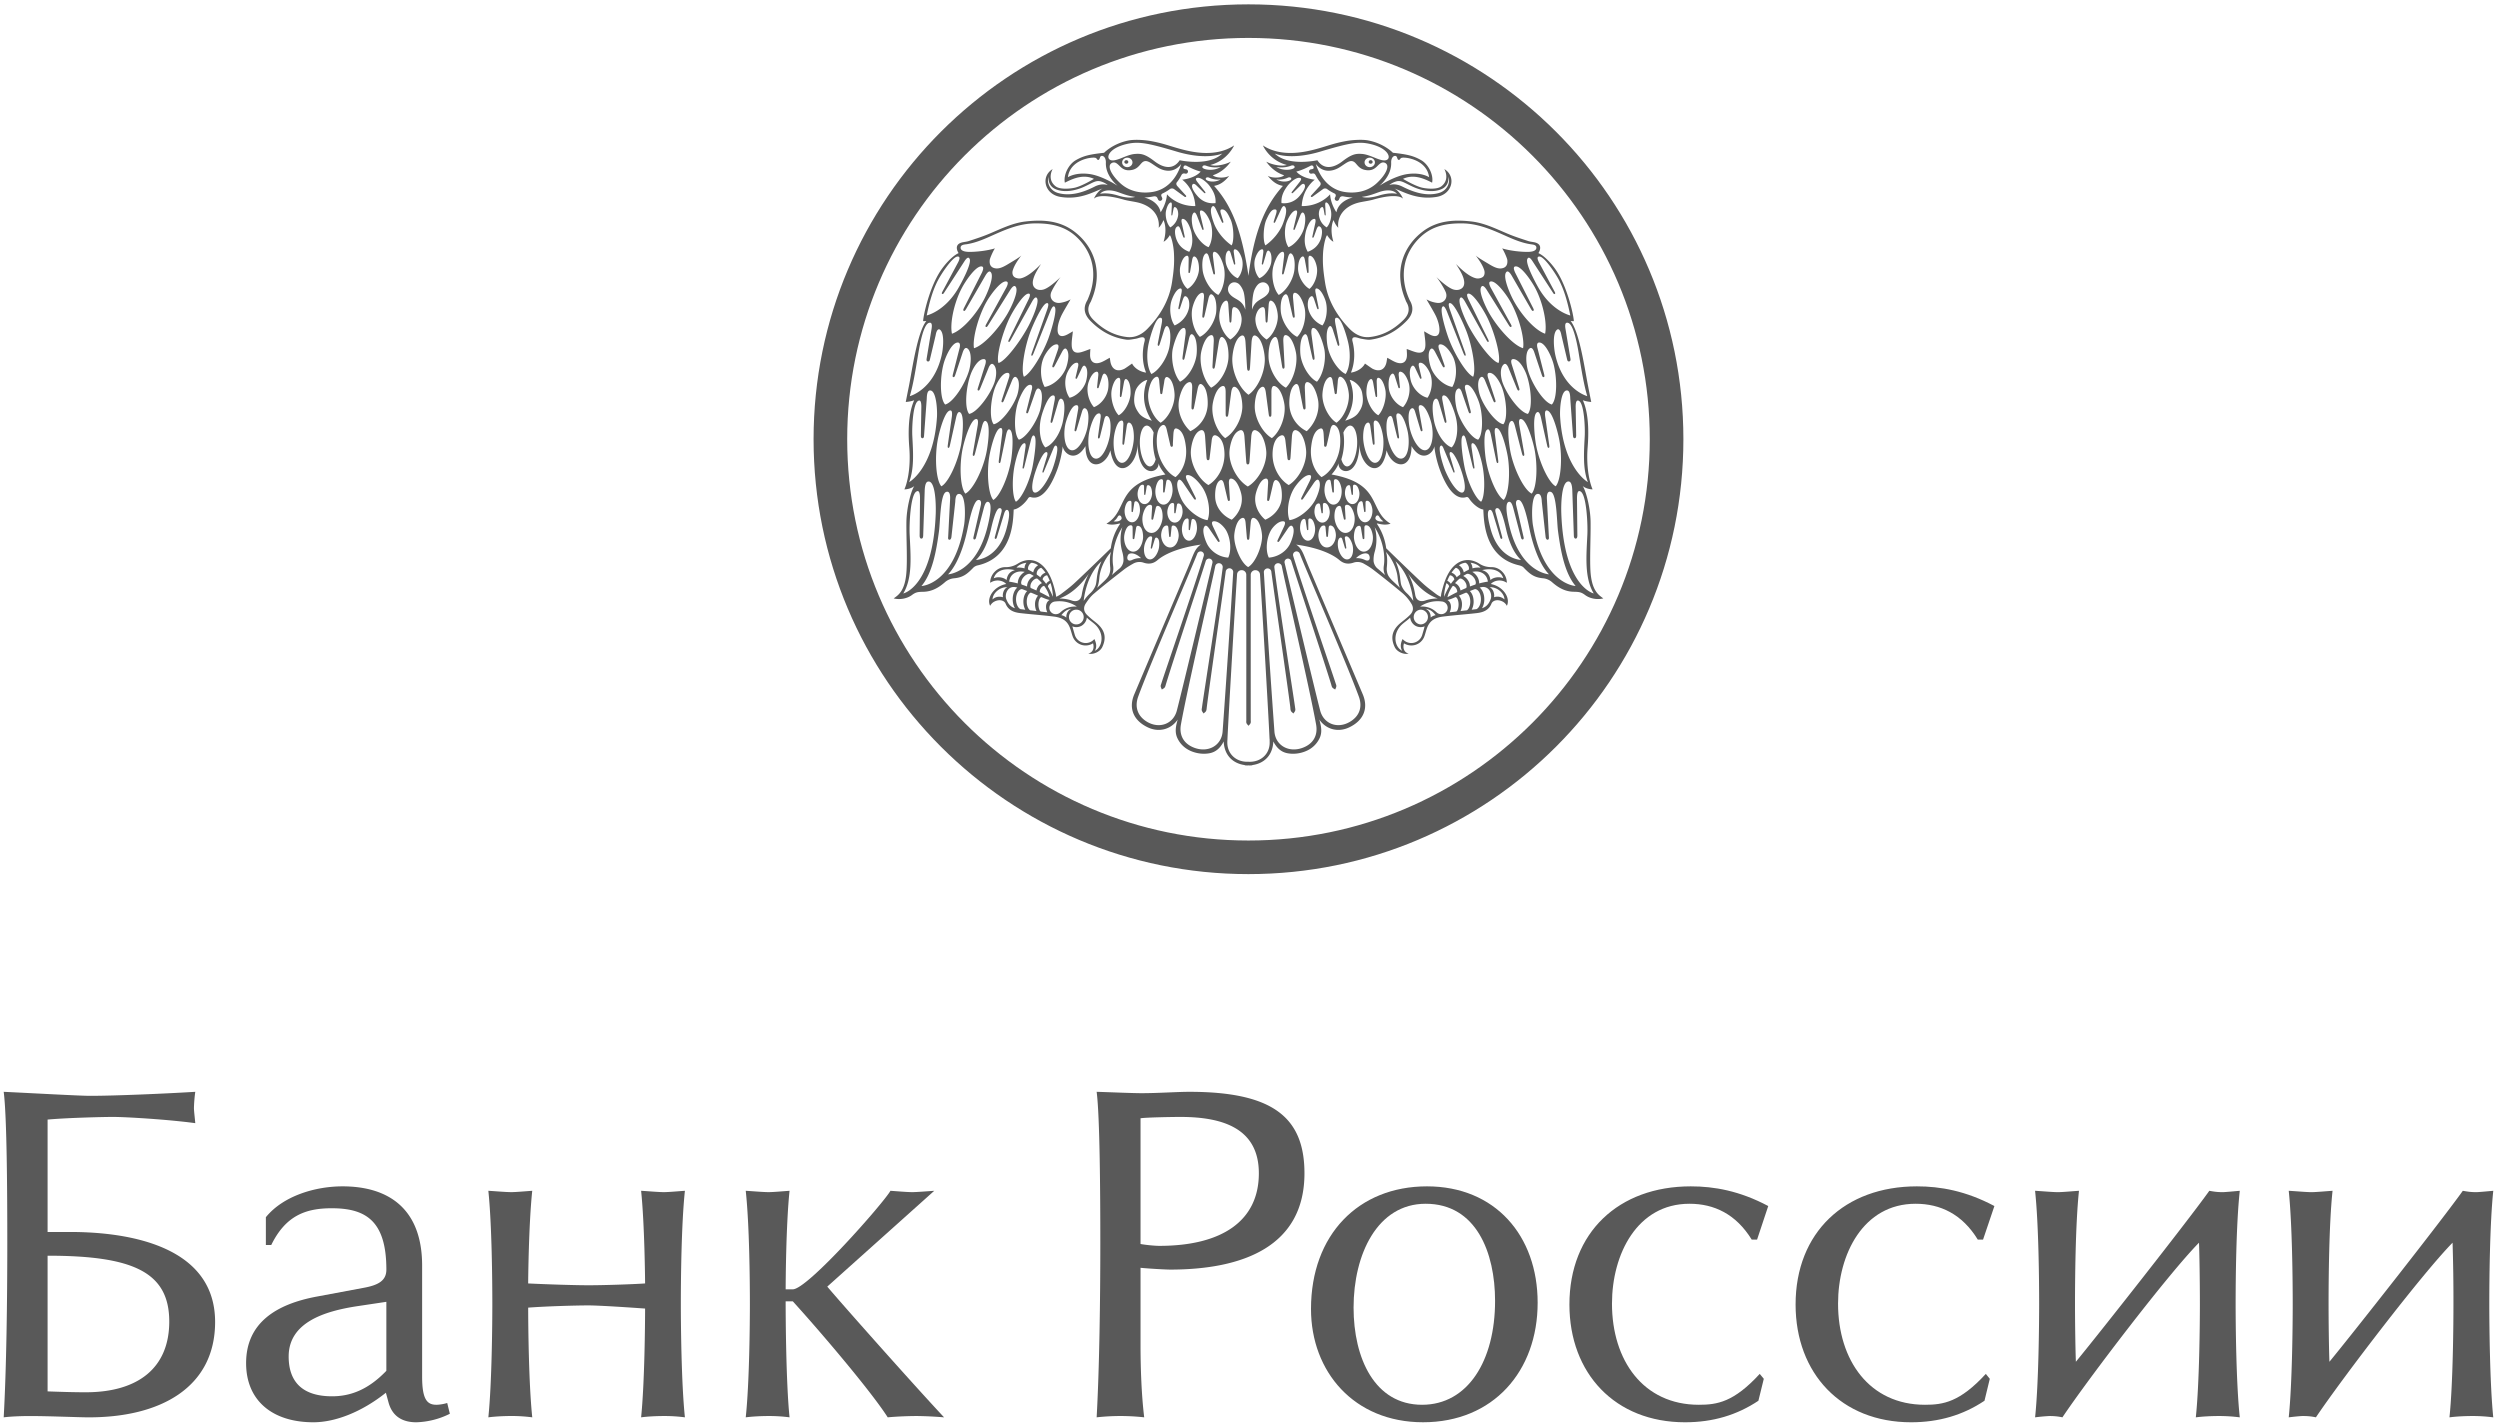 <svg viewBox="0 0 135 77" xmlns="http://www.w3.org/2000/svg" xmlns:xlink="http://www.w3.org/1999/xlink"><defs><path id="a" d="M0 0h199.623v123.297H0z"/><path id="c" d="M0 0h199.623v123.297H0z"/><path id="e" d="M0 0h199.623v123.297H0z"/><path id="g" d="M0 0h199.623v123.297H0z"/><path id="i" d="M0 0h199.623v123.297H0z"/><path id="k" d="M0 0h199.623v123.297H0z"/><path id="m" d="M0 0h199.623v123.297H0z"/><path id="o" d="M0 0h199.623v123.297H0z"/><path id="q" d="M0 0h199.623v123.297H0z"/><path id="s" d="M0 0h199.623v123.297H0z"/><path id="u" d="M0 0h199.623v123.297H0z"/><path id="w" d="M0 0h199.623v123.297H0z"/><path id="y" d="M0 0h199.623v123.297H0z"/><path id="A" d="M0 0h199.623v123.297H0z"/></defs><g fill="none" fill-rule="evenodd"><g transform="translate(-32.395 -23.25)"><mask id="b" fill="#fff"><use xlink:href="#a"/></mask><path d="M37.264 82.425c1.35 0 4.103-.12 5.676-.217a7.796 7.796 0 00-.072.871c0 .17.05.557.072.822-1.405-.194-3.724-.337-4.445-.337-.506 0-2.467.046-3.53.143v6.07h1.232c2.517 0 7.814.483 7.814 4.858 0 3.553-2.977 5.175-6.89 5.151-.44 0-2.08-.07-3.126-.07-.455 0-1.012.022-1.4.07.148-2.66.194-6.336.194-9.382 0-2.73-.02-6.866-.194-8.196 1.548.074 4.108.217 4.669.217zm-2.299 15.96c.629.022 1.375.048 2.054.048 2.855 0 4.516-1.333 4.516-3.82 0-2.685-1.977-3.555-6.57-3.555v7.326z" fill="#595959" fill-rule="nonzero" mask="url(#b)"/></g><g transform="translate(-32.395 -23.25)"><mask id="d" fill="#fff"><use xlink:href="#c"/></mask><path d="M46.752 88.979c.944-1.16 2.682-1.666 4.137-1.666 2.538 0 4.301 1.255 4.301 4.276v5.997c0 1.233.266 1.522.772 1.522.173 0 .438-.048.582-.097l.143.582a4.297 4.297 0 01-1.813.46c-.797 0-1.303-.363-1.497-1.065l-.144-.53c-1.307 1.04-2.732 1.595-3.917 1.595-2.201 0-3.631-1.162-3.631-3.193 0-2.176 1.623-3.192 3.846-3.6l2.462-.46c.827-.146 1.266-.389 1.266-.992 0-2.635-1.114-3.312-2.952-3.312-1.425 0-2.493.411-3.264 1.984h-.291v-1.501zm6.507 4.569l-1.599.24c-1.741.268-3.677.871-3.677 2.712 0 1.4.776 2.15 2.345 2.15.97 0 1.936-.34 2.93-1.376v-3.726z" fill="#595959" fill-rule="nonzero" mask="url(#d)"/></g><g transform="translate(-32.395 -23.25)"><mask id="f" fill="#fff"><use xlink:href="#e"/></mask><path d="M60.002 87.625c.265 0 .772-.048 1.134-.072-.194 1.834-.22 4.881-.22 5.003 1.017.049 2.489.098 3.269.098.797 0 2.32-.049 3.045-.098 0-.145-.026-3.19-.215-5.003.404.023.94.072 1.227.072.27 0 .776-.048 1.138-.072-.194 1.813-.22 4.858-.22 6.115 0 1.016.026 4.28.22 6.118a8.551 8.551 0 00-1.113-.071c-.409 0-.894.023-1.252.071.189-1.838.215-5.102.215-5.874-1.063-.076-2.514-.17-3.07-.17-.658 0-2.273.046-3.243.12 0 .821.025 4.086.22 5.924a8.599 8.599 0 00-1.114-.072c-.41 0-.894.024-1.257.072.19-1.838.215-5.102.215-6.119 0-1.233-.025-4.3-.215-6.114.41.024.945.072 1.236.072" fill="#595959" mask="url(#f)"/></g><g transform="translate(-32.395 -23.25)"><mask id="h" fill="#fff"><use xlink:href="#g"/></mask><path d="M73.901 87.625c.261 0 .771-.048 1.13-.072-.19 1.813-.21 4.881-.21 5.32h.387c.797 0 4.884-4.645 5.272-5.32.337.023.89.072 1.18.072.245 0 .827-.048 1.185-.072l-5.777 5.174c.73.87 4.567 5.198 6.308 7.06a20.683 20.683 0 00-1.446-.072c-.439 0-1.092.023-1.598.071-.894-1.402-3.627-4.617-5.124-6.263h-.388c0 .895.021 4.425.211 6.263a8.445 8.445 0 00-1.11-.071c-.404 0-.889.023-1.256.071.198-1.838.224-5.102.224-6.118 0-1.234-.026-4.302-.224-6.115.413.024.945.072 1.236.072" fill="#595959" mask="url(#h)"/></g><g transform="translate(-32.395 -23.25)"><mask id="j" fill="#fff"><use xlink:href="#i"/></mask><path d="M94.06 82.282c.843 0 1.935-.074 2.56-.074 4.474 0 6.216 1.356 6.216 4.4 0 3.943-3.315 5.2-7.25 5.2-.219 0-1.142-.049-1.602-.097v4.18c0 1.209.05 2.685.198 3.895a11.631 11.631 0 00-2.568 0c.148-2.66.198-6.336.198-9.383 0-2.73-.025-6.865-.198-8.195.801.023 1.89.074 2.446.074m.94 8.244c3.387 0 5.373-1.353 5.373-3.917 0-2.394-1.89-3.045-4.234-3.045-.409 0-1.813.023-2.155.072v6.79c.295.054.776.1 1.017.1" fill="#595959" fill-rule="nonzero" mask="url(#j)"/></g><g transform="translate(-32.395 -23.25)"><mask id="l" fill="#fff"><use xlink:href="#k"/></mask><path d="M115.428 93.596c0 3.7-2.4 6.456-6.19 6.456-3.724 0-6.049-2.73-6.049-6.116 0-4.013 2.565-6.623 6.263-6.623 3.677 0 5.976 2.659 5.976 6.283m-9.94.266c0 2.733 1.14 5.246 3.699 5.246 2.466 0 3.942-2.37 3.942-5.609 0-2.61-1.016-5.246-3.749-5.246-2.61 0-3.892 2.733-3.892 5.609" fill="#595959" fill-rule="nonzero" mask="url(#l)"/></g><g transform="translate(-32.395 -23.25)"><mask id="n" fill="#fff"><use xlink:href="#m"/></mask><path d="M127.278 90.187h-.291c-.849-1.377-2.028-1.934-3.362-1.934-2.83 0-4.183 2.733-4.183 5.392 0 3.07 1.691 5.463 4.69 5.463.995 0 1.889-.144 3.289-1.668l.219.266-.291 1.185c-1.164.776-2.463 1.162-3.964 1.162-3.774 0-6.241-2.636-6.241-6.36 0-3.892 2.66-6.38 6.553-6.38 1.261 0 2.635.24 4.183 1.063l-.602 1.81z" fill="#595959" mask="url(#n)"/></g><g transform="translate(-32.395 -23.25)"><mask id="p" fill="#fff"><use xlink:href="#o"/></mask><path d="M139.481 90.187h-.286c-.844-1.377-2.028-1.934-3.357-1.934-2.834 0-4.188 2.733-4.188 5.392 0 3.07 1.7 5.463 4.694 5.463.987 0 1.885-.144 3.285-1.668l.215.266-.287 1.185c-1.16.776-2.467 1.162-3.964 1.162-3.77 0-6.236-2.636-6.236-6.36 0-3.892 2.66-6.38 6.552-6.38 1.257 0 2.636.24 4.184 1.063l-.612 1.81z" fill="#595959" mask="url(#p)"/></g><g transform="translate(-32.395 -23.25)"><mask id="r" fill="#fff"><use xlink:href="#q"/></mask><path d="M143.066 99.715a9.71 9.71 0 00-.776.072c.194-1.839.219-5.103.219-6.119 0-1.234-.025-4.301-.22-6.115.414.023.941.073 1.232.073.266 0 .772-.05 1.139-.073-.194 1.814-.215 4.858-.215 6.115 0 1.016.021 2.441.047 3.118 1.328-1.617 6.068-7.637 7.206-9.233.262.047.43.073.722.073.143 0 .649-.05.923-.073-.199 1.814-.224 4.858-.224 6.115 0 1.016.025 4.28.224 6.119a8.703 8.703 0 00-1.114-.072c-.413 0-.893.023-1.26.072.194-1.839.22-5.103.22-6.119 0-1.257-.026-2.802-.048-3.312-1.649 1.67-6 7.375-7.375 9.43a3.153 3.153 0 00-.7-.07" fill="#595959" mask="url(#r)"/></g><g transform="translate(-32.395 -23.25)"><mask id="t" fill="#fff"><use xlink:href="#s"/></mask><path d="M156.759 99.715c-.148 0-.583.046-.772.072.19-1.839.215-5.103.215-6.119 0-1.234-.026-4.301-.215-6.115.409.023.936.073 1.227.073.266 0 .776-.05 1.139-.073-.194 1.814-.215 4.858-.215 6.115 0 1.016.02 2.441.046 3.118 1.329-1.617 6.064-7.637 7.203-9.233.265.047.434.073.725.073.144 0 .654-.05.92-.073-.19 1.814-.215 4.858-.215 6.115 0 1.016.025 4.28.214 6.119a8.61 8.61 0 00-1.113-.072c-.409 0-.894.023-1.252.072.193-1.839.215-5.103.215-6.119a99.81 99.81 0 00-.047-3.312c-1.644 1.67-6 7.375-7.38 9.43a3.086 3.086 0 00-.695-.07" fill="#595959" mask="url(#t)"/></g><g transform="translate(-32.395 -23.25)"><mask id="v" fill="#fff"><use xlink:href="#u"/></mask><path d="M99.81 23.485c-12.968 0-23.482 10.514-23.482 23.483 0 12.97 10.515 23.484 23.482 23.484 12.974 0 23.488-10.515 23.488-23.484 0-12.969-10.514-23.483-23.488-23.483m0 45.153c-11.968 0-21.666-9.702-21.666-21.67 0-11.969 9.698-21.67 21.666-21.67 11.97 0 21.673 9.701 21.673 21.67 0 11.968-9.702 21.67-21.673 21.67" fill="#595959" fill-rule="nonzero" mask="url(#v)"/></g><g transform="translate(-32.395 -23.25)"><mask id="x" fill="#fff"><use xlink:href="#w"/></mask><path d="M93.108 31.996c0 .054.05.097.11.097.058 0 .108-.043.108-.097 0-.053-.05-.099-.108-.099-.06 0-.11.046-.11.1" fill="#595959" mask="url(#x)"/></g><g transform="translate(-32.395 -23.25)"><mask id="z" fill="#fff"><use xlink:href="#y"/></mask><path d="M106.413 32.093c.059 0 .106-.043.106-.097 0-.053-.048-.099-.106-.099-.062 0-.11.046-.11.1 0 .053.048.096.11.096" fill="#595959" mask="url(#z)"/></g><g transform="translate(-32.395 -23.25)"><mask id="B" fill="#fff"><use xlink:href="#A"/></mask><path d="M118.277 54.04c-.036-.734.02-1.786.01-2.602-.007-.716-.223-1.616-.424-1.942.136.117.365.18.533.18-.097-.203-.365-1.013-.268-2.27.14-1.746-.204-2.395-.256-2.542.157.056.278.076.45.093-.06-.295-.114-.563-.165-.833-.182-.906-.456-2.926-.948-3.54 0 0 .102.01.175.006-.026-.388-.356-1.823-.939-2.714-.191-.294-.604-.788-.975-.958.022-.043.046-.078.06-.117.085-.226.016-.382-.22-.453-.124-.036-.262-.039-.385-.08-.37-.12-.742-.24-1.1-.39-.64-.268-1.259-.583-1.96-.667-.925-.107-1.831-.06-2.617.522-1.072.8-1.598 2.151-.97 3.677.021.054.038.108.066.155.214.362.125.676-.155.956-.503.503-1.096.846-1.815.928-.44.051-.815-.145-1.115-.456-.678-.703-1.163-1.527-1.312-2.5-.09-.59-.138-.988-.106-1.584.024-.403.134-.865.218-.962 0 0 .154.265.341.358-.23-.753.007-1.17.007-1.17s.086.245.255.415c-.074-.615.323-1.157 1.085-1.355.207-.054.576-.1.785-.16 1.407-.405 1.625-.052 1.625-.052-.052-.166-.282-.48-.477-.558.498.172 1.219.632 2.283.46.881-.141 1.078-1.116.426-1.505 0 0 .326.548-.155.928-.252.199-.845.125-1.048.076-.401-.095-1.028-.475-1.028-.475.54-.252 1.08-.05 1.571.207.086-.414-.192-.986-.587-1.214-.429-.247-.776-.318-1.53-.402 0 0-.472-.498-1.322-.664-.282-.057-.803-.044-1.253.04-.714.136-1.028.288-1.698.458-.516.13-1.771.418-2.749-.231a2.02 2.02 0 001.295 1.057c-.261.078-.747.009-1.112-.179.164.233.477.576.965.734-.14.144-.62.175-.885.03.29.347.504.481.82.544-.94 1.048-1.542 2.39-1.86 4.855-.371-2.478-.917-3.807-1.857-4.855.315-.063.53-.197.82-.544-.266.145-.745.114-.887-.03.488-.158.8-.5.969-.734-.367.188-.855.257-1.111.18.931-.236 1.298-1.062 1.29-1.058-.973.65-2.231.36-2.747.231-.669-.17-.984-.322-1.698-.457-.45-.085-.97-.098-1.256-.041-.847.166-1.32.664-1.32.664-.755.084-1.102.155-1.53.402-.394.228-.673.8-.589 1.214.494-.257 1.034-.46 1.571-.207 0 0-.624.38-1.025.475-.203.05-.794.123-1.048-.076-.484-.38-.156-.928-.156-.928-.654.389-.457 1.364.425 1.504 1.066.173 1.787-.287 2.287-.46-.2.079-.427.393-.483.56 0 0 .22-.354 1.627.051.21.06.58.106.785.16.762.198 1.159.74 1.085 1.355.169-.17.257-.415.257-.415s.235.417.007 1.17c.187-.093.339-.358.339-.358.086.097.198.559.22.962.032.596-.016.995-.104 1.584-.151.973-.637 1.797-1.316 2.5-.298.311-.673.507-1.116.456-.714-.082-1.31-.425-1.812-.928-.283-.28-.37-.594-.155-.956.028-.047.045-.101.067-.155.628-1.526.103-2.876-.971-3.677-.786-.582-1.692-.63-2.62-.522-.699.084-1.32.4-1.959.667-.358.15-.729.27-1.098.39-.125.041-.261.044-.386.08-.235.071-.304.227-.22.453.015.04.04.074.06.117-.373.17-.78.664-.975.958-.585.89-.915 2.326-.94 2.714.075.004.174-.006.174-.006-.49.614-.764 2.634-.945 3.54-.056.27-.108.538-.166.833.173-.017.291-.037.453-.093-.052.147-.4.796-.263 2.542.101 1.257-.166 2.067-.265 2.27.172 0 .399-.063.534-.18-.202.326-.416 1.226-.424 1.942-.009.816.05 1.868.008 2.602-.058 1.114-.444 1.344-.695 1.523.309.08.71.026.993-.187.211-.158.332-.164.61-.17.465-.01.835-.225 1.176-.527a.87.87 0 01.47-.2c.503-.044.728-.238 1.069-.592a.515.515 0 01.235-.11c1.888-.438 1.894-2.41 1.928-3.012.28-.037.616-.354.769-.591.023-.043.08-.101.149-.08.768.237 1.275-1.055 1.441-1.504.138-.386.246-.835.289-1.245.028.347.658.952 1.228-.006 0 1.398 1.08 1.152 1.344.229.28 1.691 1.48.89 1.471-.376.009 1.927 1.18 1.648 1.127 1.066.066.278.375.615.375.615-2.762.498-1.972 1.935-3.185 2.656.423.147.803-.09.73.021a3.027 3.027 0 00-.494 1.306s-1.429 1.394-1.996 1.914c-.216.198-.453.375-.69.554-.07.052-.165.11-.26.155-.017-.073-.023-.14-.032-.177-.108-.46-.233-.915-.522-1.303-.393-.528-.971-.662-1.527-.31a1.2 1.2 0 01-.682.187c-.44.002-.816.412-.805.846.332-.225.714-.112.865.064-.701.139-1.07.777-.867 1.179a.542.542 0 01.207-.218c.296-.164.56-.067.626.097.146.364.45.473.794.514.612.07 1.21.11 1.838.19.865.112.84.696 1.005 1.102a.74.74 0 001.085.338c.076.235.007.499-.254.55.213.078.617-.062.753-.344.243-.512.138-.92-.294-1.289l-.11-.09a4.524 4.524 0 01-.408-.35c-.187-.18-.222-.397-.086-.617.13-.2.278-.4.458-.548.517-.44 1.055-.859 1.59-1.277.162-.127.34-.235.522-.337a.684.684 0 01.54-.058c.416.149.655-.039.755-.116.06-.046.634-.615 2.358-.853-.242.153-.348.393-.45.637-.085.21-.165.418-.254.628-.97 2.287-1.928 4.537-2.895 6.826-.317.755-.035 1.42.748 1.785.572.265 1.22.125 1.6-.428-.113.378-.163.706-.01 1.018.154.318.402.542.717.68.315.136.688.186 1.027.117.347-.071.576-.298.749-.634.032.749.496 1.19 1.139 1.277v.013c.05.004.101.007.153.007.015 0 .03-.003.048-.003.017 0 .034.003.05.003.05 0 .103-.003.152-.007v-.013c.643-.086 1.107-.528 1.138-1.277.174.336.403.563.748.634.34.069.712.02 1.025-.117a1.4 1.4 0 00.72-.68c.154-.312.103-.64-.01-1.018.384.553 1.03.693 1.6.428.784-.365 1.067-1.03.75-1.785-.97-2.289-1.927-4.54-2.896-6.826-.088-.21-.172-.419-.256-.628-.1-.244-.205-.484-.449-.637 1.724.238 2.298.807 2.358.853.102.077.341.265.755.116a.681.681 0 01.54.058c.18.102.36.21.522.337a47.8 47.8 0 011.592 1.277 2.3 2.3 0 01.455.548c.14.22.104.436-.084.617-.107.108-.228.205-.345.3-.023.015-.043.033-.062.05-.039.03-.076.06-.112.09-.43.37-.538.777-.294 1.289.134.282.542.422.751.345-.257-.052-.326-.316-.252-.55a.746.746 0 001.087-.339c.166-.406.138-.99 1.001-1.102.632-.08 1.232-.12 1.843-.19.34-.041.65-.15.794-.514.066-.164.327-.261.625-.097a.523.523 0 01.205.218c.205-.402-.166-1.04-.865-1.179.154-.176.533-.289.863-.064.01-.434-.365-.844-.803-.846-.25 0-.46-.047-.68-.187-.56-.352-1.136-.218-1.532.31-.286.388-.411.844-.524 1.303-.006.037-.01.104-.028.177a1.51 1.51 0 01-.258-.155c-.236-.18-.475-.356-.693-.554-.568-.52-1.996-1.914-1.996-1.914a3.027 3.027 0 00-.492-1.306c-.073-.112.307.126.73-.021-1.215-.721-.423-2.158-3.189-2.656 0 0 .31-.337.382-.615-.061.582 1.113.86 1.126-1.066-.013 1.267 1.186 2.067 1.467.376.265.923 1.346 1.169 1.344-.23.572.959 1.2.354 1.23.007.043.41.15.859.29 1.245.163.449.672 1.741 1.44 1.504.07-.021.123.037.151.08.153.237.49.554.765.591.036.602.04 2.574 1.928 3.012.08.02.18.052.238.11.34.354.565.548 1.066.591a.86.86 0 01.47.2c.343.303.711.519 1.18.527.274.007.397.013.607.17.283.214.684.268.992.188-.247-.179-.638-.41-.697-1.523zm-25.75-2.638s.127-.067.218-.234c.093-.168.205-.056.218.054.013.113-.17.223-.436.18zm-1.327 2.81a3.697 3.697 0 00-.388 1.144c-.06.393-.36.384-.529.326-.347-.12-.688-.114-.688-.114.951-.317 1.605-1.355 1.605-1.355zm-2.01.754c.016.08.066.35.062.511a5.017 5.017 0 00-.263-.541c-.007-.011-.007-.03.002-.052a.235.235 0 01.08-.104.238.238 0 01.058-.037l.06.223zm-.598.067c.062-.106.15-.153.192-.142.14.192.246.4.287.61-.162-.09-.339-.185-.527-.278a.288.288 0 01.048-.19zm-.158-.086a.548.548 0 00-.07.191c-.1-.047-.206-.092-.31-.137a.192.192 0 01-.019-.085.428.428 0 01.073-.23.51.51 0 01.184-.173c.045-.022.088-.028.12-.016.057.046.113.098.167.152l.021.023c.022.022.041.046.06.067a.47.47 0 00-.226.208zm.475-.626c.01-.005.021-.005.032-.005.052.097.102.197.14.296a.37.37 0 00-.099.06.336.336 0 00-.093.108 2.134 2.134 0 00-.19-.233c0-.01 0-.024.005-.039a.254.254 0 01.078-.12.255.255 0 01.127-.067zm-.343-.39c.026-.014.05-.018.065-.011.082.077.157.163.22.256a.47.47 0 00-.173.101.413.413 0 00-.104.148 1.934 1.934 0 00-.185-.14c-.011-.016-.015-.038-.013-.068a.34.34 0 01.19-.287zm-.617-.14c.047-.094.114-.143.162-.152.107.017.209.05.297.106.016.008.03.021.045.03a.564.564 0 00-.179.17.59.59 0 00-.084.216 2.52 2.52 0 00-.263-.142.101.101 0 01-.02-.054.347.347 0 01.042-.175zm.075.452a.162.162 0 01.035.015s.004.002.004.004c.05.026.1.054.147.087a.02.02 0 01.004.008.683.683 0 00-.261.24.605.605 0 00-.097.324 4.52 4.52 0 00-.291-.102.197.197 0 01-.024-.14.513.513 0 01.125-.261.53.53 0 01.235-.168.21.21 0 01.123-.007zm-.496.058a.705.705 0 00-.166.354.418.418 0 00-.005.101 3.587 3.587 0 00-.467-.096c.049-.413.383-.557.646-.55a.924.924 0 01.193.023.778.778 0 00-.201.168zm.296-.662a.495.495 0 00-.104.304 1.095 1.095 0 00-.434-.037c.1-.14.31-.24.538-.267zm-1.765.84c.073-.296.425-.61 1.143-.44-.382.098-.427.394-.455.54-.09-.114-.427-.228-.688-.1zm.498 1.022c-.22-.065-.43-.015-.565.12.013-.36.42-.687.802-.66-.209.087-.276.372-.237.54zm.177.103c-.09-.24.05-.69.453-.655a.89.89 0 01.142.03c-.148.125-.248.358-.248.632 0 .19.046.358.123.483-.237-.07-.377-.244-.47-.49zm.768.54c-.136-.062-.242-.28-.242-.533 0-.298.15-.55.324-.55a14 14 0 01.28.106c-.124.118-.207.327-.207.57 0 .17.041.32.104.44a10.439 10.439 0 00-.259-.033zm.863.104c-.119-.016-.237-.029-.343-.042-.097-.062-.183-.237-.183-.468 0-.267.114-.46.224-.487.136.054.267.112.386.164a.705.705 0 00-.162.479c0 .133.029.254.078.354zm.587.066a13.56 13.56 0 01-.347-.04c-.074-.013-.134-.2-.134-.38 0-.214.078-.4.166-.4.112.048.199.085.25.102.041.017.147.043.184.056-.13.069-.19.213-.19.362 0 .112.028.216.07.3zm.464.102a.343.343 0 01-.026-.686 1.682 1.682 0 011.156.276c-.537-.037-.815.246-.889.31a.35.35 0 01-.241.1zm.56.185a.573.573 0 00-.269-.132c.196-.233.298-.302.553-.351-.324.146-.283.483-.283.483zm.143-.03a.4.4 0 01.4-.4.4.4 0 01.396.4.397.397 0 01-.796 0zm.965.03c.037.035.075.071.116.106.147.12.309.227.43.37.301.366.282.756.183.987-.11.263-.3.328-.3.328s.188-.225-.024-.634a.61.61 0 01-.464.216.62.62 0 01-.597-.462l-.095-.328a1.646 1.646 0 00-.032-.112.568.568 0 00.487-.024.59.59 0 00.296-.447zm.463-1.713c-.034.082-.112.24-.26.378-.134.123-.251.25-.372.433 0 0 .096-1.344.962-2.14 0 0-.19.358-.25.882-.021.164-.034.34-.08.447zm.803-.975a.853.853 0 01-.065.38c-.073.164-.267.34-.267.34l-.384.363s.093-.143.125-.54c.03-.405.25-.985.64-1.408 0 0-.118.191-.049.865zm.71-.354a.63.63 0 01-.19.373c-.224.184-.438.376-.438.376s.123-.184.071-.516c-.084-.548.056-1.392.499-2.075 0 0-.22.6.002 1.354.039.132.071.35.056.488zm16.236 3.625c-.013.05-.087.297-.095.328a.618.618 0 01-.596.462.62.62 0 01-.468-.216c-.21.41-.021.634-.021.634s-.188-.065-.302-.328c-.097-.23-.117-.621.185-.986.121-.144.283-.25.428-.371a2.51 2.51 0 00.118-.106.58.58 0 00.294.447.574.574 0 00.487.024c-.01.036-.022.073-.03.112zm-.19-.216a.399.399 0 010-.796.397.397 0 110 .796zm.543-.367s.044-.337-.28-.483c.255.05.354.118.55.351 0 0-.166.03-.27.132zm1.375-.328c-.12.016-.238.03-.35.041a.637.637 0 00.072-.3c0-.149-.06-.293-.188-.362.037-.013.143-.039.183-.056.052-.017.139-.054.246-.102.093 0 .171.186.171.4 0 .18-.06.367-.134.38zm.013-1.24a.316.316 0 01.047.19c-.187.093-.364.187-.526.278.041-.21.147-.418.285-.61.04-.011.131.036.194.142zm-.071-.294c.02-.021.04-.045.062-.067l.022-.023c.051-.054.107-.106.166-.152.03-.012.075-.006.123.016a.487.487 0 01.179.172c.05.076.075.16.073.231a.164.164 0 01-.02.085c-.103.045-.207.09-.31.137a.505.505 0 00-.067-.191.49.49 0 00-.228-.208zm.642 1.467c-.112.013-.226.026-.345.042.048-.1.078-.22.078-.354a.705.705 0 00-.164-.48c.12-.051.252-.11.386-.163.112.028.227.22.227.487 0 .231-.085.406-.182.468zm.516-.062l-.259.032a.918.918 0 00.106-.438c0-.244-.082-.453-.205-.571.097-.04.19-.074.276-.106.177 0 .324.252.324.55 0 .252-.106.47-.242.533zM112.1 54.3a.77.77 0 00-.2-.168.998.998 0 01.19-.024c.263-.006.598.138.65.55-.152.02-.31.055-.471.097a.387.387 0 00-.004-.1.701.701 0 00-.165-.355zm.792 1.303c-.09.246-.233.42-.468.49a.938.938 0 00.123-.483c0-.274-.1-.507-.248-.632a.961.961 0 01.14-.03c.404-.035.544.416.453.655zm.745.018a.556.556 0 00-.564-.121c.035-.168-.032-.453-.241-.54.384-.027.792.3.805.66zm-.065-1.144c-.263-.127-.602-.013-.69.101-.029-.146-.074-.442-.456-.54.721-.17 1.068.144 1.146.44zm-1.23-.572a1.098 1.098 0 00-.434.037.534.534 0 00-.101-.304c.224.028.434.127.535.267zm-.38.512a.51.51 0 01.124.26c.006.038.008.098-.024.14a5.936 5.936 0 00-.29.103.587.587 0 00-.099-.324.64.64 0 00-.26-.24l.004-.008c.049-.033.1-.061.149-.087.002-.002.002-.004.004-.004a.195.195 0 01.033-.015.217.217 0 01.124.007.528.528 0 01.235.168zm-.742-.673a.789.789 0 01.298-.106c.047.009.114.058.161.15a.32.32 0 01.04.176.13.13 0 01-.016.054 2.378 2.378 0 00-.266.142.552.552 0 00-.263-.386c.016-.009.031-.022.046-.03zm-.224.175c.018-.007.04-.003.067.01a.32.32 0 01.131.119.349.349 0 01.06.168.12.12 0 01-.016.067c-.065.043-.128.09-.182.14a.43.43 0 00-.108-.147.447.447 0 00-.17-.1c.063-.094.134-.18.218-.257zm-.307.396c.009 0 .02 0 .03.005a.23.23 0 01.125.066.246.246 0 01.085.161 1.94 1.94 0 00-.188.232.408.408 0 00-.097-.108.4.4 0 00-.097-.06c.041-.1.086-.199.142-.296zm-.247.65a1.78 1.78 0 01.06-.223c.017.011.037.02.056.037.039.03.066.067.08.104.008.021.008.04.002.052-.103.179-.186.36-.266.541a2.584 2.584 0 01.068-.511zm-.203.764a.343.343 0 01-.026.686.36.36 0 01-.244-.1c-.071-.064-.35-.347-.889-.31.49-.333.988-.3 1.159-.276zm-.203-.162s-.345-.007-.688.114c-.171.058-.473.067-.534-.326a3.524 3.524 0 00-.388-1.143s.654 1.038 1.61 1.355zm-1.325.131a2.198 2.198 0 00-.367-.433 1.127 1.127 0 01-.263-.378c-.047-.108-.06-.283-.08-.447-.062-.524-.25-.882-.25-.882.865.796.96 2.14.96 2.14zm-.841-1.242c.034.396.127.539.127.539l-.386-.363s-.195-.176-.268-.34a.827.827 0 01-.062-.38c.07-.674-.052-.865-.052-.865.39.423.608 1.003.64 1.409zm-.989-3.289c.097.167.22.234.22.234-.27.043-.446-.067-.435-.18.012-.11.122-.222.215-.054zm-.259 1.903c.225-.755.002-1.354.002-1.354.447.683.583 1.527.499 2.075-.052.332.073.516.073.516s-.218-.192-.437-.376a.63.63 0 01-.19-.373 1.55 1.55 0 01.053-.488zm11.348-6.27c-.051.971-.101 1.76.17 2.486 0 0-1.329-.74-1.499-3.528-.024-.392.035-1.402.356-1.424.123-.008.186.123.192.445l.147 2.004c.007.087.039.134.095.132v-.002c.056-.002.073-.06.077-.128l-.028-1.581c.002-.31.078-.365.186-.302.272.162.328 1.437.304 1.898zm-8.829-3.223l-.112-.481c-.056-.214-.009-.272.089-.257.245.032.468.47.522.626.149.434.05.969-.16 1.264-.338-.073-.727-.41-.878-.846-.053-.155-.15-.64.013-.841.065-.078.136-.071.223.132l.209.442c.02.04.038.103.082.086.047-.02.02-.08.012-.125zm.546-.414c-.077-.184-.241-.773-.066-1.03.07-.1.155-.097.28.143l.371.71c.03.047.058.123.11.097.052-.026.017-.097 0-.153l-.263-.764c-.089-.254-.037-.33.077-.321.298.023.604.54.684.724.223.52.16 1.196-.06 1.576-.408-.065-.91-.46-1.133-.982zm1.83-.86l-.842-2.37c-.086-.276-.047-.339.05-.309.25.082.725 1.165.87 1.547.325.865.515 2.087.35 2.423-.344-.144-.985-1.167-1.32-2.058-.126-.339-.487-1.474-.353-1.698.054-.089.125-.067.242.198l.912 2.303c.028.051.054.136.095.118.043-.015.01-.095-.004-.153zm1.227-.741l-1.057-2.147c-.114-.254-.075-.324.03-.308.268.038.762.848.946 1.201.414.799.798 2.188.653 2.542-.375-.086-1.21-1.209-1.637-2.03-.161-.315-.572-1.21-.45-1.452.047-.095.125-.087.269.157l1.159 2.082c.032.052.066.128.11.104.042-.022.003-.093-.023-.15zm1.243-.792l-1.098-1.995c-.123-.253-.08-.328.037-.328.302.006.82.727 1.018 1.072.455.777.79 2.007.697 2.533v.002c-.529-.155-1.35-1.07-1.816-1.87-.177-.305-.596-1.155-.453-1.424.056-.104.142-.104.297.13l1.214 1.939c.037.05.063.1.113.07.05-.027.015-.075-.009-.129zm1.202-.874l-.977-1.926c-.119-.266-.071-.341.052-.335.312.02.834.799 1.028 1.16.436.82.656 1.936.538 2.476-.542-.184-1.282-.997-1.73-1.843-.169-.321-.546-1.182-.389-1.452.062-.106.156-.104.306.144l1.062 1.837c.035.05.062.103.114.075.052-.028.018-.077-.004-.136zm.593 3.58l-.368-1.448c-.053-.229.02-.3.142-.278.309.054.615.763.712 1.096.216.748.229 1.935-.074 2.248-.42-.104-1.072-1.081-1.294-1.854-.087-.293-.164-.942.07-1.154.087-.082.18-.069.266.16l.421 1.266c.024.048.037.119.1.1.058-.015.032-.085.025-.136zm-4.697.793c.08-.073.16-.062.238.134l.373 1.08c.021.04.034.1.086.083.054-.013.033-.073.029-.116l-.298-1.18c-.043-.203.02-.255.125-.238.274.041.57.747.652 1.032.187.638.194 1.655-.074 1.929-.373-.085-.945-.915-1.137-1.571-.076-.253-.201-.969.006-1.153zm1.239.365c-.095-.252-.19-.787.002-.988.076-.075.158-.071.248.123l.458 1.122c.021.039.04.1.092.08.05-.02.026-.076.018-.119l-.397-1.217c-.056-.205.002-.26.11-.25.276.026.55.529.654.811.235.637.314 1.67.067 1.964-.379-.063-1.013-.87-1.252-1.526zm1.216-.705c-.1-.274-.174-.762.033-.98.08-.084.166-.078.267.134l.473 1.163c.024.045.043.11.1.088.053-.02.03-.084.017-.13l-.406-1.287c-.062-.225 0-.287.115-.274.3.03.565.507.68.816.254.696.347 1.823.083 2.142-.408-.07-1.096-.954-1.362-1.672zm.412 2.093c.087-.085.17-.057.249.23l.38 1.483c.019.058.034.144.09.131.054-.01.032-.095.026-.157l-.261-1.508c-.044-.292.021-.354.133-.313.287.11.587 1.148.676 1.558.198.925.142 2.13-.138 2.46-.393-.189-.93-1.235-1.135-2.189-.078-.362-.235-1.48-.02-1.695zm1.386 1.236c-.067-.371-.197-1.506.023-1.72.085-.082.169-.047.24.242l.337 1.514c.017.061.03.15.084.139.056-.009.036-.095.03-.158l-.218-1.538c-.036-.298.03-.356.139-.309.282.121.55 1.18.627 1.599.173.945.086 2.16-.198 2.483-.38-.2-.887-1.281-1.064-2.252zm2.321-4.846c.143.867.266 1.618.447 2.229 0 0-1.29-.33-1.721-2.205-.078-.34-.167-1.159.077-1.373.093-.084.196-.002.246.28l.313 1.326c.015.075.06.112.116.097.06-.013.071-.067.065-.125l-.276-1.657c-.041-.274.032-.335.15-.298.312.093.519 1.32.583 1.726zm-2.133-5.31c.272.005.908.978 1.072 1.308.267.53.435 1.11.593 1.875 0 0-.97-.214-1.702-1.463-.162-.283-.745-1.344-.615-1.592.05-.098.13-.1.272.118l1.109 1.709c.03.045.056.093.097.065.048-.026.015-.071-.007-.121l-.854-1.6c-.112-.23-.073-.301.035-.299zm-10.096 4.579c-.045-.169.022-.242.192-.212.1.017.194.06.292.075.168.027.34.068.503.046.766-.106 1.404-.466 1.937-1.014.315-.324.415-.682.175-1.096-.03-.054-.052-.115-.078-.173-.498-1.216-.25-2.42.663-3.27.65-.603 1.434-.739 2.28-.723.736.015 1.398.271 2.06.563.523.23 1.039.483 1.615.565.112.017.293.03.29.183 0 .181-.247.227-.478.227-.35.002-.943-.056-1.37-.19.105.156.274.542.28.634.024.268-.08.425-.347.45-.259.02-.548-.178-.766-.307-.192-.115-.522-.309-.598-.397.186.25.366.5.462.792.043.136.02.276-.052.351-.073.076-.245.121-.369.097-.352-.07-.772-.435-1.102-.776.16.259.324.507.405.77.055.186.065.378-.05.505-.134.142-.338.15-.502.099-.353-.112-.927-.686-.927-.686.1.101.388.533.511.813.153.345-.106.652-.476.596a1.576 1.576 0 01-.553-.186c.045.087.414.695.518.924.092.207.166.438.179.664.026.378-.177.488-.516.313-.103-.054-.2-.114-.31-.177.027.27.075.512.068.751-.01.343-.185.462-.518.375-.166-.045-.323-.114-.491-.172.004.116.015.222.013.328-.003.36-.214.52-.56.403-.174-.06-.33-.168-.504-.257l-.034.208c-.074.427-.371.582-.76.384-.054-.029-.326-.223-.41-.28-.05.125-.296.424-.755.489.222-.55.217-1.172.083-1.69zm2.555 2.412l-.054-.522c-.028-.22.028-.273.123-.242.237.065.4.526.432.688.09.451-.08.954-.328 1.22-.324-.121-.663-.49-.755-.941-.033-.162-.065-.656.125-.835.075-.067.142-.05.203.161l.157.494c.015.046.024.11.071.097.045-.01.03-.075.026-.12zm-3.595-2.965l.21.663c.019.06.038.15.086.131.05-.015.028-.103.017-.168l-.17-.88c-.09-.412-.045-.453.028-.466.278-.052.58 1.102.632 1.325.149.621.108 1.348-.134 1.713-.366-.164-.804-.767-.954-1.39-.056-.222-.144-.906.046-1.15.073-.095.153-.071.24.222zm-.403-1.592c.12.455.026 1.025-.181 1.288a1.325 1.325 0 01-.764-.891c-.043-.162-.056-.535.123-.662.073-.052.13-.048.2.166l.136.412c.017.045.032.11.074.099.043-.01.023-.076.015-.123l-.151-.749c-.046-.222.002-.271.09-.243.227.07.415.541.458.703zm-7.696 3.141c.054.013.067-.075.082-.133l.22-.973c.063-.29.146-.318.237-.23.229.225.207.894.173 1.112-.095.615-.505 1.228-.887 1.409-.298-.339-.496-1.092-.406-1.707.037-.215.273-1.076.555-1.184.108-.041.177.021.151.32l-.162 1.224c-.004.063-.021.15.037.162zm.067-6.707l-.145-.663c-.047-.213.004-.254.087-.233.228.058.396.559.431.72.071.35.089.706-.117 1.054-.222-.084-.545-.25-.7-.698-.055-.155-.137-.537.036-.655.071-.05.125-.045.2.16l.12.336c.019.043.034.106.075.095.04-.01.02-.073.013-.116zm1.018-.428l-.162-.677c-.054-.218-.008-.27.078-.246.227.064.431.524.481.684.143.453.074 1.022-.116 1.295-.31-.115-.69-.549-.831-.997-.052-.162-.143-.656.007-.84.058-.067.123-.052.207.16l.25.647c.017.043.034.11.075.097.041-.013.02-.077.011-.123zm.621 2.389l-.099-.8c-.032-.257.028-.311.125-.273.257.104.432.659.469.848.105.537-.052 1.185-.309 1.47-.345-.169-.73-.714-.833-1.25-.037-.19-.077-.772.12-.96.079-.073.154-.045.219.205l.205.78c.015.051.026.129.075.118.052-.009.033-.082.028-.138zm3.662.138c.05.01.062-.067.078-.119l.202-.779c.069-.25.14-.278.218-.205.196.188.158.77.12.96-.1.536-.487 1.081-.832 1.25-.257-.285-.412-.933-.309-1.47.039-.19.216-.744.468-.848.1-.038.155.016.126.272l-.097.8c-.006.057-.022.13.026.139zm.604-2.404c.041.013.06-.054.077-.097l.253-.647c.08-.212.146-.227.205-.16.149.184.056.678.007.84-.14.448-.523.882-.831.997-.192-.273-.257-.842-.119-1.295.05-.16.257-.62.483-.684.09-.024.132.028.078.246l-.161.677c-.01.046-.033.11.008.123zm1.02.421c.041.01.06-.052.076-.095l.121-.337c.075-.204.13-.209.2-.16.171.12.09.501.04.656-.158.447-.482.613-.706.698-.203-.348-.188-.704-.115-1.053.03-.162.203-.663.432-.72.084-.022.134.019.086.232l-.144.663c-.01.043-.028.105.01.116zm-1.523 6.9l-.066-1.294c-.013-.316.066-.38.19-.333.314.123.48.803.508 1.033.074.654-.198 1.444-.558 1.794-.423-.208-.857-.87-.93-1.524-.026-.233-.014-.943.26-1.174.106-.088.2-.056.257.255l.203 1.269c.013.064.02.157.084.144.063-.01.052-.103.052-.17zm-.192-2.83c-.03-.197-.05-.79.182-.98.09-.074.17-.046.233.213l.204.894c.016.051.024.131.082.122.054-.008.039-.086.035-.144l-.085-.91c-.021-.266.046-.318.156-.28.278.111.449.678.481.875.09.548-.117 1.208-.416 1.495-.378-.177-.783-.738-.872-1.286zm.926-2.31c-.015-.146.004-.59.194-.726.074-.05.136-.024.17.17l.11.606c.01.041.013.101.054.097.044-.006.035-.065.037-.106l-.01-.614c-.007-.201.051-.238.13-.201.216.093.322.526.335.673.041.416-.155.9-.407 1.105-.285-.151-.572-.59-.613-1.003zm-1.096 2.488c0 .492-.285 1.04-.607 1.25h-.002a1.349 1.349 0 01-.604-1.103c0-.173.102-.555.343-.634.102-.03.167-.013.184.222l.023.479c.007.05.005.12.054.12h.002c.052 0 .05-.07.056-.12l.056-.824c.018-.236.087-.272.18-.218.241.131.315.653.315.828zm-.495 5.267c.012.067.014.16.085.153.07-.004.058-.095.063-.162v-1.167c0-.315.09-.37.217-.311.335.155.48.841.496 1.075.048.656-.284 1.41-.688 1.72-.444-.249-.878-.95-.923-1.606-.015-.233.03-.934.339-1.135.118-.075.215-.034.258.278l.153 1.155zm-.642.908c.394.192.516.947.516 1.202 0 .712-.473 1.506-1 1.81-.524-.304-.994-1.098-.994-1.81 0-.255.116-1.01.514-1.202.153-.077.269-.023.297.317l.095 1.327c.009.073.005.175.088.175.087 0 .083-.102.093-.175l.093-1.327c.03-.34.147-.394.298-.317zm-.784-1.206c-.045.656-.478 1.357-.923 1.605-.405-.308-.736-1.063-.688-1.72.015-.233.16-.919.494-1.074.13-.06.22-.004.22.311v1.167c.004.067-.004.158.063.162.069.006.07-.086.086-.153l.149-1.155c.045-.312.142-.353.26-.278.307.2.357.902.34 1.135zm-2.114-4.898c.054.009.065-.07.08-.122l.205-.894c.06-.259.14-.287.23-.213.232.19.214.783.184.98-.09.547-.494 1.108-.874 1.285-.3-.287-.505-.947-.418-1.495.034-.197.207-.764.485-.874.11-.039.177.013.151.278l-.082.91c-.002.06-.017.137.04.145zm-.125 1.988c.026-.23.194-.91.51-1.034.118-.047.202.018.19.333l-.068 1.294c0 .067-.013.16.05.17.065.014.071-.08.088-.144l.203-1.268c.056-.311.147-.343.253-.255.278.23.289.94.26 1.174-.073.653-.504 1.316-.93 1.523-.36-.35-.627-1.14-.556-1.793zm1.599-.81c-.32-.209-.604-.757-.604-1.249 0-.175.071-.697.313-.828.092-.054.164-.018.179.218l.058.824c.004.05.002.12.054.12s.05-.07.056-.12l.028-.48c.017-.234.078-.252.179-.221.244.08.343.461.343.634 0 .494-.287.893-.606 1.102zm-2.723-3.838c.015-.147.119-.58.332-.673.084-.037.143 0 .136.2l-.01.615c0 .041-.012.1.034.106.045.004.05-.056.058-.097l.106-.606c.034-.194.097-.22.173-.17.191.135.207.58.194.727-.044.414-.328.852-.615 1.003-.253-.205-.449-.689-.408-1.105zm-.065 7.185c.024-.233.197-.91.524-1.034.128-.045.214.02.199.335l-.037.96c.002.067-.012.16.054.17.067.013.074-.08.089-.144l.183-.937c.056-.308.153-.34.263-.25.29.233.307.943.279 1.176a1.66 1.66 0 01-.93 1.329c-.378-.35-.7-.95-.624-1.605zm1.14 1.572c.135-.064.254-.019.28.314l.075 1.117c.011.07.007.168.089.168.082 0 .077-.099.086-.168l.101-.84c.027-.333.137-.383.283-.31.376.188.414.764.414 1.01 0 .697-.37 1.353-.869 1.65-.503-.297-.95-1.07-.95-1.764 0-.249.11-.993.49-1.177zm1.033 5.872l-.32-.682c-.105-.223-.06-.294.05-.294.285-.002.561.335.654.492.252.447.291 1.116.112 1.472a1.411 1.411 0 01-1.115-.69c-.091-.16-.326-.73-.18-.972.057-.097.141-.099.276.106l.424.626c.03.04.064.105.11.077.047-.025.01-.088-.011-.135zm-.196-2.147c-.029-.188-.037-.835.224-1.02.099-.072.188-.046.246.204l.181.773c.013.051.024.127.082.118.063-.01.048-.084.048-.138l-.05-.79c-.015-.258.058-.308.175-.27.304.102.483.723.509.911.08.533-.192 1.019-.53 1.299-.409-.17-.806-.557-.885-1.087zm1.406 1.01c.115-.057.2-.016.225.241l.067.79c.01.056.006.131.07.131.066 0 .063-.075.07-.131l.069-.79c.021-.257.11-.298.224-.242.298.147.39.79.39.98 0 .54-.355 1.428-.752 1.655-.397-.227-.753-1.116-.753-1.655 0-.19.09-.833.39-.98zm.755-1.222c.028-.188.207-.809.509-.91.119-.04.194.01.175.27l-.047.79c-.003.053-.018.126.045.137.062.009.069-.067.086-.118l.18-.773c.057-.25.144-.276.247-.205.257.186.25.833.22 1.02-.075.531-.476.918-.882 1.088-.34-.28-.61-.766-.533-1.299zm.838 1.875c.09-.157.369-.494.654-.492.107 0 .153.071.049.294l-.321.682c-.02.047-.059.11-.011.135.047.028.08-.036.11-.077l.422-.626c.136-.205.218-.203.279-.106.146.242-.09.811-.177.971-.255.445-.72.663-1.118.69-.18-.355-.142-1.024.113-1.471zm.088-4.097c0-.246.038-.822.414-1.01.147-.073.255-.023.285.31l.099.84c.009.07.005.168.089.168.08 0 .075-.099.084-.168l.075-1.117c.028-.333.145-.378.284-.314.379.184.487.928.487 1.177 0 .695-.447 1.467-.945 1.764-.499-.297-.872-.953-.872-1.65zm.915-2.587c-.028-.233-.013-.943.276-1.176.112-.09.21-.058.263.25l.184.937c.017.065.023.157.09.144.067-.01.054-.103.054-.17l-.039-.96c-.013-.315.072-.38.199-.335.33.123.5.8.528 1.034.074.656-.247 1.255-.625 1.605a1.664 1.664 0 01-.93-1.329zm1.484-1.344c-.381-.181-.791-.794-.887-1.409-.03-.218-.056-.887.177-1.111.087-.089.173-.06.233.229l.223.973c.015.058.026.146.082.133.056-.013.038-.099.036-.162l-.164-1.225c-.024-.298.046-.36.156-.32.28.109.515.97.55 1.185.095.615-.104 1.368-.406 1.707zm.523-8.333a.886.886 0 01-.417-.66c-.017-.11.01-.358.138-.425.058-.028.09-.02.12.13l.042.239c.008.03.013.074.043.071.026-.004.02-.05.02-.082l-.024-.46c-.007-.15.026-.178.084-.152.145.069.225.394.235.506.04.311-.08.68-.241.833zm.526-.815c-.339-.527-.34-.973-.34-.973s-.52.65-1.533.638c.052-.975.708-1.426.708-1.426s-.67-.06-.999-.438c.296-.073.557-.207.708-.282.054-.028.097-.065.164-.041.062.021.092.157.023.179-.04.013-.114.026-.114.026a.12.12 0 00-.093.14.12.12 0 00.143.09l.045-.01s.052-.009.095.013a.221.221 0 01.073.088c.074.136.15.261.24.367.021.03.032.054.03.103 0 .058-.058.12-.058.12l-.445.487c-.04.039-.027.067-.02.08.012.006.042.03.09-.007l.547-.397s.054-.048.123-.045a.185.185 0 01.123.043c.11.082.223.147.333.203.056.026.101.043.118.095.015.045-.01.103-.01.103l-.028.056a.116.116 0 00.056.158c.06.03.13.004.157-.054l.034-.073s.022-.076.093-.097c.065-.02.104-.007.164.004.218.043.388.047.462.052-.112.021-.768.2-.89.798zm.44-1.098c-1.122-.182-1.484-1.286-1.55-1.51.436.564 1.006.336 1.222.213.4-.229.65-.537.915-.265.118.125.228.31.505.369.287.062.468-.013.615-.145.146-.13.295-.346.506-.218.24.149.018.617-.455 1.063-.543.512-1.228.577-1.758.493zm1.08-1.597c0-.14.126-.255.282-.255.153 0 .278.115.278.255 0 .142-.125.257-.278.257-.156 0-.281-.115-.281-.257zm1.749 1.698s-.35-.101-.976.093c-.625.192-.919.07-.919.07.428-.049.76-.206 1.003-.282.682-.204.892.119.892.119zm.858-.384c.434.2 1.081.35 1.573.119.41-.19.352-.654.352-.654.108.338-.085.75-.52.874-.796.226-1.596-.16-1.976-.35-.42-.207-.7-.076-.7-.076s.096-.105.327-.185c.297-.106.446.043.944.272zm-.89-1.642c.055.043.044.196.14.194.058-.002.055-.078.137-.11.156-.064 1.37.072 1.491 1.044 0 0-.393-.27-1.128-.176-.718.086-1.564.645-1.564.645s.673-.516.644-1.252c-.01-.315.182-.422.28-.345zm-6.568-.151s.83.384 2.461-.104c1.63-.487 2.102-.565 2.775-.392.783.2 1.006.608.89.778-.115.162-.398.078-.702-.047-.211-.084-.479-.198-.714-.213-.332-.026-.555.015-1.047.392-.474.37-1.01.483-1.36-.051-.002 0-1.576.353-2.303-.363zm.084.725s.367.084.757-.054c.172-.075.242.004.233.071-.013.115-.563.248-.99-.017zm0 .673s.297.052.602-.084c.125-.065.22-.01.209.06-.013.104-.427.242-.811.024zm.627.321c.098-.123.428-.45.65-.403.078.017.105.073-.028.237l-.373.475c-.026.037-.07.082-.04.108.033.026.072-.021.106-.052l.35-.343c.127-.13.2-.127.242-.054.099.177-.24.574-.35.686a1.07 1.07 0 01-.902.304c-.03-.386.136-.683.345-.958zm-1.148 1.82c.074-.151.223-.523.439-.52.09 0 .133.034.069.25l-.11.35c-.011.045-.037.105.004.12.044.017.063-.045.084-.088l.29-.633c.097-.205.161-.209.217-.142.156.181-.032.689-.088.848-.164.475-.548.943-.971 1.236-.134-.2-.134-.999.066-1.422zm-.638 2.192c.028-.128.162-.494.356-.553.078-.023.12.015.1.188l-.072.535c-.004.034-.02.086.02.095.036.006.045-.043.058-.078l.153-.515c.05-.169.108-.186.166-.134.156.136.124.526.097.654-.077.355-.368.71-.632.81-.2-.202-.324-.644-.246-1.002zm-.064 1.769c.047-.192.185-.417.312-.49.38-.216.686.246.457.557-.243.334-.683.289-.856.867 0-.317.028-.703.087-.934zm-.357 4.047c.009.076.007.182.08.182.077 0 .071-.106.082-.182l.082-1.354c.026-.361.127-.417.26-.337.348.202.456.999.456 1.266 0 .751-.416 1.584-.88 1.905-.462-.321-.876-1.154-.876-1.905 0-.267.103-1.064.453-1.266.134-.08.237-.024.261.337l.082 1.354zm-.092-3.113c-.17-.578-.61-.533-.855-.867-.233-.311.076-.773.458-.557.125.073.26.298.312.49.057.23.085.617.085.934zm-.549-2.533l-.07-.535c-.027-.173.019-.211.097-.188.194.059.327.425.353.553.08.358-.043.8-.241 1.003-.268-.102-.561-.456-.637-.811-.028-.128-.056-.518.097-.654.06-.052.117-.035.166.134l.156.515c.01.035.02.084.058.078h.002c.035-.009.024-.06.02-.095zm-.653-2.283l-.11-.35c-.067-.215-.024-.25.066-.25.218-.002.367.37.44.52.2.423.2 1.222.065 1.422-.422-.293-.804-.761-.97-1.236-.054-.16-.242-.667-.087-.848.054-.067.123-.063.216.142l.291.633c.022.043.043.105.085.088.04-.015.015-.075.004-.12zm-.406-.94c-.23.021-.578.012-.902-.305-.112-.112-.449-.509-.351-.686.04-.073.114-.075.24.054l.355.343c.03.03.071.078.104.052.03-.026-.013-.071-.039-.108l-.375-.475c-.132-.164-.106-.22-.024-.237.22-.047.552.28.647.403.21.275.375.572.345.958zm.28-1.28c-.384.218-.795.08-.808-.024-.011-.07.081-.125.207-.06.308.136.602.084.602.084zm.003-.673c-.427.265-.98.132-.993.017-.006-.067.063-.146.236-.071.39.138.757.054.757.054zm-5.155-1.221c.676-.173 1.146-.095 2.777.392 1.631.488 2.46.104 2.46.104-.725.716-2.3.363-2.3.363-.352.534-.887.42-1.364.051-.492-.377-.71-.418-1.044-.392-.235.015-.503.13-.712.213-.307.125-.593.21-.703.047-.119-.17.106-.578.886-.778zm.387.975c0 .142-.126.257-.279.257-.153 0-.28-.115-.28-.257 0-.14.127-.255.28-.255.153 0 .279.115.279.255zm-2.354.624c-.74-.093-1.133.176-1.133.176.121-.972 1.336-1.108 1.495-1.044.078.032.078.108.136.11.093.002.084-.15.14-.194.095-.077.29.03.279.345-.028.736.643 1.252.643 1.252s-.844-.56-1.56-.645zm.319.68c-.38.189-1.18.575-1.979.349-.435-.123-.625-.536-.52-.874 0 0-.056.464.354.654.492.23 1.14.082 1.573-.12.499-.228.645-.377.945-.27.231.079.326.184.326.184s-.283-.13-.7.076zm1.262.487c-.625-.194-.975-.093-.975-.093s.21-.323.89-.119c.243.076.575.233 1.004.283 0 0-.297.121-.919-.071zm.093-.687c-.473-.446-.695-.914-.451-1.063.207-.128.358.088.505.218.149.132.328.207.612.145.28-.059.387-.244.508-.37.26-.271.513.037.913.266.217.123.787.351 1.223-.214-.065.225-.427 1.33-1.55 1.51-.53.085-1.216.02-1.76-.492zm2.2 1.59c-.118-.597-.776-.776-.888-.797.073-.005.241-.01.46-.052.062-.011.103-.024.165-.004.072.02.095.097.095.097l.033.073a.114.114 0 00.155.054.117.117 0 00.058-.158l-.025-.056s-.03-.058-.016-.103c.018-.052.065-.07.119-.095.112-.056.222-.121.334-.203a.191.191 0 01.126-.043.2.2 0 01.123.045l.545.397c.048.037.08.013.085.006.012-.012.028-.04-.018-.08l-.442-.487s-.058-.06-.06-.119a.128.128 0 01.034-.103c.087-.106.164-.231.235-.367a.187.187 0 01.078-.088c.041-.022.093-.013.093-.013l.045.01a.117.117 0 00.14-.09.116.116 0 00-.088-.14s-.078-.013-.115-.026c-.07-.022-.04-.158.022-.18.065-.023.108.014.166.042.147.075.41.21.704.282-.326.378-1 .438-1 .438s.657.451.71 1.426c-1.016.011-1.531-.638-1.531-.638s-.002.446-.341.973zm.525.816c-.162-.153-.278-.522-.244-.833.015-.112.095-.437.24-.506.053-.026.09.002.084.153l-.024.46c0 .031-.007.077.022.081.03.003.032-.04.038-.071l.046-.24c.026-.148.062-.157.116-.129.132.067.156.315.143.425a.895.895 0 01-.421.66zm.048 4.007c.043-.162.23-.632.46-.703.088-.028.135.021.092.243l-.155.75c-.007.046-.026.111.017.122.04.01.056-.054.073-.1l.136-.411c.073-.214.127-.218.203-.166.177.127.164.5.12.662a1.334 1.334 0 01-.763.891c-.205-.263-.307-.833-.183-1.288zm-1.204 2.197c.051-.223.351-1.377.632-1.325.07.013.118.054.026.466l-.171.88c-.009.065-.032.153.018.168.049.02.066-.071.09-.131l.207-.663c.089-.293.164-.317.24-.222.187.244.099.928.047 1.15-.149.623-.59 1.226-.958 1.39-.242-.365-.283-1.092-.131-1.713zm-9.876-5.29c.578-.083 1.092-.335 1.614-.566.66-.292 1.325-.548 2.063-.563.841-.016 1.63.12 2.278.722.915.85 1.159 2.055.66 3.271-.023.058-.045.12-.075.173-.24.414-.14.772.175 1.096.535.548 1.171.908 1.935 1.014.164.022.334-.02.503-.046.1-.015.196-.058.291-.075.172-.03.237.043.196.212-.136.517-.142 1.139.082 1.689-.457-.065-.705-.364-.755-.49-.086.058-.358.252-.41.28-.388.2-.686.044-.764-.383a7.568 7.568 0 00-.032-.208c-.172.089-.328.197-.503.257-.343.117-.558-.043-.56-.403 0-.106.008-.212.015-.328-.169.058-.328.127-.494.172-.33.087-.506-.032-.514-.375-.009-.24.039-.481.062-.75-.105.062-.204.122-.306.176-.34.175-.54.065-.515-.313.01-.226.088-.457.179-.664.101-.229.474-.837.518-.924-.18.097-.341.153-.553.186-.373.056-.63-.25-.481-.596.125-.28.414-.712.513-.813 0 0-.57.574-.925.686-.164.052-.371.043-.5-.1-.122-.126-.11-.318-.052-.504.081-.263.243-.511.403-.77-.328.34-.75.705-1.1.776-.123.024-.296-.021-.367-.097-.074-.075-.1-.215-.054-.351.095-.292.276-.542.461-.792-.077.088-.405.282-.597.397-.218.13-.507.328-.766.306-.267-.024-.373-.181-.347-.449.008-.092.174-.478.282-.634-.431.134-1.025.192-1.374.19-.229 0-.48-.046-.48-.227-.001-.153.182-.166.294-.183zm7.107 7.77c.05.013.059-.051.072-.097l.157-.494c.06-.211.13-.228.205-.161.19.179.158.673.125.835-.093.45-.433.82-.76.94-.243-.265-.416-.768-.323-1.22.03-.16.194-.622.434-.687.09-.03.149.021.119.242l-.055.522c-.002.045-.02.11.026.12zm-7.23-4.18c.05.027.076-.027.113-.076l1.061-1.837c.153-.248.242-.25.304-.144.16.27-.216 1.13-.388 1.452-.447.846-1.187 1.659-1.728 1.843-.119-.54.101-1.655.537-2.475.19-.362.716-1.142 1.03-1.161.12-.006.17.07.051.335l-.978 1.926c-.021.059-.054.108-.001.136zm1.194.866c.051.03.077-.021.112-.07l1.214-1.94c.156-.233.244-.233.3-.13.143.27-.278 1.12-.455 1.424-.464.8-1.286 1.716-1.812 1.87h-.002v-.001c-.091-.527.244-1.757.694-2.533.199-.345.719-1.066 1.021-1.073.116 0 .16.076.034.328l-1.096 1.996c-.023.054-.058.102-.01.13zm1.232.812c.04.024.075-.052.11-.104l1.158-2.082c.142-.244.22-.252.268-.157.123.241-.287 1.137-.451 1.452-.425.821-1.263 1.944-1.636 2.03-.144-.354.24-1.743.654-2.542.183-.353.68-1.163.947-1.201.106-.016.14.054.024.308l-1.055 2.147c-.022.056-.063.127-.02.149zm1.242.746c.041.018.07-.067.095-.118l.917-2.303c.115-.265.185-.287.24-.198.131.224-.23 1.36-.354 1.698-.335.89-.973 1.914-1.32 2.058-.167-.336.025-1.558.349-2.423.144-.382.621-1.465.87-1.547.099-.03.14.033.051.309l-.841 2.37c-.016.06-.05.14-.007.154zm-4.03-.707c.119-.022.19.05.14.278l-.369 1.448c-.008.051-.032.12.026.136.06.019.078-.052.1-.1l.418-1.266c.088-.229.177-.242.268-.16.233.212.155.861.07 1.154-.222.773-.873 1.75-1.296 1.854-.298-.313-.287-1.5-.071-2.248.095-.333.401-1.042.714-1.096zm-.419 3.678c.108-.047.173.011.139.309l-.22 1.538c-.005.063-.024.15.03.158.054.01.067-.078.084-.139l.338-1.514c.072-.289.154-.324.24-.242.22.214.09 1.349.026 1.72-.182.97-.686 2.052-1.066 2.252-.287-.323-.37-1.538-.2-2.483.075-.419.349-1.478.63-1.599zm.727 2.018c.087-.41.389-1.448.676-1.558.112-.041.175.021.133.313l-.26 1.508c-.007.062-.029.146.025.157.056.013.07-.073.089-.131l.38-1.483c.08-.287.163-.315.245-.23.22.215.061 1.333-.017 1.695-.2.954-.74 2-1.132 2.188-.279-.33-.337-1.533-.139-2.46zm.343-1.845c-.265-.32-.17-1.446.085-2.142.114-.309.38-.786.677-.816.117-.013.175.05.117.274l-.406 1.288c-.01.045-.039.11.015.13.058.021.076-.044.102-.09l.472-1.162c.101-.212.188-.218.268-.134.207.218.129.706.03.98-.266.718-.952 1.603-1.36 1.672zm1.394-1.405c.106-.282.376-.785.654-.811.108-.01.164.045.108.25l-.393 1.217c-.01.043-.034.1.015.119.054.02.071-.041.093-.08l.458-1.122c.09-.194.172-.198.245-.123.195.2.1.736.007.988-.244.656-.876 1.463-1.254 1.526-.248-.294-.17-1.327.067-1.964zm1.22.868c.081-.285.375-.99.649-1.032.107-.017.168.035.127.237l-.296 1.18c-.008.044-.028.104.024.117.054.017.067-.043.084-.084l.378-1.079c.077-.196.155-.207.237-.134.207.184.082.9.009 1.153-.197.656-.768 1.486-1.14 1.57-.267-.273-.263-1.29-.073-1.928zm1.408-2.495c.078-.185.384-.7.682-.724.114-.01.166.067.08.32l-.266.765c-.015.056-.05.127 0 .153.054.026.082-.05.112-.097l.374-.71c.12-.24.21-.244.276-.142.177.256.013.845-.065 1.029-.222.522-.725.917-1.137.982-.218-.38-.278-1.055-.056-1.576zm1.243.896c.052-.155.274-.594.52-.626.097-.015.144.043.088.257l-.112.48c-.01.046-.034.107.009.126.045.017.064-.045.084-.086l.21-.442c.088-.203.159-.21.223-.132.165.2.065.686.014.841-.151.436-.542.773-.878.846-.21-.295-.311-.83-.158-1.264zm-6.96-5.055c.164-.33.798-1.303 1.074-1.308.106-.002.145.07.033.3L83.284 39c-.022.05-.054.095-.01.12.045.029.07-.019.103-.064l1.106-1.709c.145-.218.223-.216.272-.118.128.248-.453 1.31-.617 1.592-.73 1.249-1.7 1.463-1.7 1.463.156-.764.324-1.344.594-1.875zm-1.508 6.23c.18-.61.301-1.36.446-2.228.067-.406.27-1.633.583-1.726.118-.037.19.024.15.298l-.275 1.657c-.005.058.002.112.062.125.063.015.104-.022.117-.097l.315-1.325c.047-.283.153-.365.246-.28.241.213.155 1.033.075 1.372-.43 1.875-1.72 2.205-1.72 2.205zm-.037 4.646c.272-.725.224-1.515.172-2.486-.025-.461.033-1.736.307-1.898.106-.063.179-.009.181.302l-.026 1.581c.002.067.022.126.078.128v.002c.058.002.09-.045.093-.132l.147-2.004c.006-.322.07-.453.194-.445.321.022.38 1.032.358 1.424-.175 2.788-1.504 3.528-1.504 3.528zm-.315 6.01c.509-.85.397-2.012.343-3.192-.026-.559.045-2.108.356-2.307.118-.078.203-.013.203.367l-.02 2.015c.002.08.022.151.089.155.065.005.099-.053.103-.159l.08-2.384c.009-.389.082-.55.223-.54.364.026.39 1.239.375 1.716-.142 3.978-1.752 4.33-1.752 4.33zm.98-.4c.584-.692.8-1.864.947-2.963.069-.504.069-1.98.375-2.114.12-.052.244.002.226.376l-.105 2.047c-.009.073-.005.14.054.153.058.011.099-.036.12-.13l.21-1.922c.01-.381.125-.442.248-.416.326.08.3 1.252.226 1.681-.545 3.219-2.302 3.288-2.302 3.288zm1.438-.633c.503-.517.857-1.523 1.043-2.416.082-.397.306-1.502.56-1.59.096-.037.23.015.156.308l-.389 1.69c-.01.056-.01.11.035.125.047.01.082-.022.104-.097l.418-1.586c.07-.274.147-.375.246-.345.253.078.046.975-.037 1.312-.61 2.528-2.136 2.6-2.136 2.6zm3.166-2.505c-.436 1.705-1.66 1.729-1.66 1.729.397-.367.65-.973.803-1.63.067-.293.253-1.106.449-1.162.078-.022.181.022.12.235l-.355 1.325c-.009.041-.007.082.028.092.034.011.062-.013.08-.066l.38-1.245c.056-.203.118-.274.193-.249.197.067.026.726-.038.971zm.237-3.66c-.151.92-.609 1.951-.96 2.15-.27-.3-.367-1.45-.218-2.345.067-.4.306-1.405.565-1.525.102-.048.16.008.131.29l-.18 1.435c-.005.061-.02.143.032.152.05.009.06-.076.073-.134l.293-1.417c.065-.277.139-.31.22-.232.208.197.102 1.273.044 1.625zm.259 2.245c-.2-.265-.222-1.258-.056-2.023.073-.343.26-1.03.477-1.127.083-.037.13.015.09.257l-.14.975c-.009.05-.024.12.015.13.04.008.056-.063.071-.113l.36-1.447c.065-.24.13-.266.188-.197.158.175-.056 1.422-.12 1.722-.167.792-.59 1.666-.885 1.823zm1.925-1.635c-.678 1.54-1.472 1.594-.771-.266.084-.224.304-.725.462-.774.073-.022.112.025.073.19l-.246.817c-.004.037-.024.082.01.093.038.01.049-.034.064-.069l.515-1.245c.065-.157.121-.168.17-.112.132.144-.142 1.053-.277 1.366zm.6-2.643c-.171.708-.584 1.232-.937 1.346-.257-.263-.39-.939-.223-1.627.074-.304.346-1.11.605-1.176.101-.026.16.024.125.244l-.214 1.107c-.004.045-.023.11.026.123.052.01.063-.054.08-.097l.298-1.01c.07-.211.144-.229.224-.16.2.178.08.98.015 1.25zm.454 1.493c-.336-.085-.444-.816-.3-1.43.067-.275.294-.94.553-.993.099-.024.16.022.13.22l-.19 1.075c-.003.04-.02.094.03.107.051.013.062-.045.077-.084l.294-.986c.06-.188.135-.203.216-.14.207.164.116.833.06 1.076-.151.633-.537 1.24-.87 1.155zm2.089-.751c-.112.602-.436 1.28-.79 1.204-.353-.074-.429-.829-.321-1.413.05-.262.246-.956.488-1.019.092-.023.15.017.133.205l-.144 1.04c0 .039-.013.093.032.102.05.008.058-.046.071-.082l.238-.963c.05-.181.118-.196.196-.14.203.145.142.835.097 1.066zm.093-2.423c.017-.162.13-.634.347-.723.084-.034.14.011.132.231l-.024.68c0 .047-.009.11.037.118.043.007.05-.058.06-.101l.117-.665c.036-.213.1-.237.174-.176.192.161.203.655.184.817-.045.455-.343.962-.637 1.109-.248-.244-.438-.833-.39-1.29zm1.202 2.634c-.052.585-.314 1.251-.654 1.224-.339-.033-.475-.758-.421-1.325.021-.253.15-.867.37-.945.087-.035.146 0 .146.18l-.052 1.02c.004.036-.002.09.045.094.046.003.048-.05.056-.084l.136-.94c.033-.177.097-.197.177-.151.203.12.22.705.197.927zm.069-2.57c.075-.377.468-.662.666-.683-.222.55-.332 1.325.246 2.207-.075-.039-.496-.127-.703-.416-.25-.346-.307-.615-.21-1.107zm.821 3.988c-.245.024-.491-.451-.548-1.06-.056-.608.1-1.12.348-1.143.14-.01.28.136.386.377a3.229 3.229 0 00.11 1.444c-.062.224-.164.37-.296.382zm-.112-3.854c.007-.204.108-.817.397-.966.11-.058.194-.015.205.265l.046.51c.006.058 0 .14.062.142.063.002.06-.08.07-.138l.086-.505c.028-.278.114-.32.222-.255.28.167.347.783.34.99-.014.581-.37 1.218-.754 1.453-.372-.257-.689-.91-.674-1.496zm.486 2.827c-.03-.237-.074-.958.242-1.176.116-.078.226-.048.289.27l.166.72c.015.067.023.162.097.153.073-.008.056-.103.056-.172l.026-.473c.017-.313.077-.384.216-.328.358.14.431.73.461.967.082.671-.147 1.305-.559 1.644-.48-.23-.91-.934-.994-1.605zm-.093 2.297c.01-.148.097-.53.285-.573.073-.02.125.002.131.107v.55c.003.022-.002.055.04.057.036.002.038-.028.045-.05l.086-.541c.02-.106.078-.117.144-.089.18.073.205.48.195.613-.028.348-.218.747-.516.718-.296-.027-.438-.453-.41-.792zm-.96.158c.009-.114.078-.403.237-.436.06-.013.106.005.11.084l.004.421c.003.015-.002.039.033.041.032.005.032-.021.037-.036l.069-.413c.02-.08.065-.088.123-.066.15.058.172.366.166.467-.022.266-.181.568-.428.544-.25-.02-.373-.35-.351-.606zm-.701.917c.01-.127.084-.446.252-.485.065-.013.112.004.117.092l.004.466c.002.018-.002.043.034.048.035.002.035-.026.042-.043l.073-.458c.02-.088.069-.099.131-.073.16.063.184.406.173.518-.024.293-.19.63-.455.606-.265-.024-.393-.386-.371-.67zm.403 2.706c-.265.125-.304-.115-.22-.266.082-.149.408-.123.703.17 0 0-.217-.028-.483.096zm.591-1.191c-.028.36-.235.772-.563.742-.325-.03-.483-.473-.457-.824.013-.156.105-.548.31-.593.083-.018.14.004.145.112l.004.571c.005.024-.002.054.044.059.043.004.043-.029.05-.052l.092-.563c.024-.106.084-.12.162-.089.196.078.224.499.213.637zm-.025-1.174c.023-.164.146-.574.368-.608.087-.016.147.013.145.129l-.037.604c.005.026-.004.058.041.065.05.007.05-.028.06-.052l.137-.59c.03-.11.094-.12.174-.083.203.097.205.544.184.686-.054.382-.305.805-.645.75-.344-.053-.481-.532-.427-.9zm.875 1.75c-.069.306-.287.64-.532.58-.249-.06-.311-.46-.242-.76.028-.13.153-.459.32-.478.064-.007.105.019.094.114l-.073.49c0 .021-.009.05.026.056.032.009.036-.02.047-.039l.145-.475c.032-.09.082-.095.136-.06.142.088.105.453.08.572zm.607-.059c-.302-.006-.481-.366-.481-.662 0-.13.058-.466.246-.515.073-.022.13-.007.142.086l.043.477c.002.017 0 .045.041.045.043 0 .041-.026.043-.045l.048-.477c.015-.093.069-.106.14-.086.187.052.246.403.246.52-.003.301-.166.662-.468.657zm.229-1.344c-.266-.023-.393-.353-.374-.612.009-.117.082-.408.248-.443.067-.013.11.005.119.087l.004.423c.005.017-.002.04.035.043.034.004.034-.02.04-.037l.072-.419c.017-.08.069-.088.132-.064.155.058.18.37.172.472-.021.27-.185.574-.448.55zm1.225.35c-.024.302-.192.652-.451.628-.259-.026-.384-.397-.358-.693.008-.13.084-.462.248-.5.062-.018.11 0 .114.093v.48c.005.02-.002.048.033.05.036.002.036-.023.04-.041l.076-.477c.02-.09.07-.101.13-.075.157.065.177.418.168.535zm-.792-1.517c-.11-.194-.377-.803-.235-1.081.05-.108.14-.105.306.143l.516.761c.037.052.08.13.127.102.048-.03.003-.104-.023-.162l-.41-.822c-.136-.268-.095-.348.026-.34.31.016.711.547.824.739.315.537.397 1.295.233 1.696-.432-.054-1.05-.499-1.364-1.036zm-.293 11.315c-.186.722-.928 1.003-1.597.619-.513-.3-.699-.796-.49-1.373.689-1.875 2.952-7.085 3.187-7.71a.191.191 0 01.231-.12c.1.03.155.137.12.238-.459 1.532-2.172 6.498-2.284 6.872-.017.056-.045.112-.041.164.006.062.039.118.062.179.054-.037.121-.063.154-.112.04-.054.051-.128.073-.194.356-1.183 1.873-5.748 2.142-6.626a.187.187 0 01.236-.132.19.19 0 01.127.222c-.302 1.299-1.629 6.857-1.92 7.973zm2.47 1.139c-.06.746-.76 1.147-1.506.882-.578-.205-.854-.665-.744-1.269.353-1.963 1.721-7.847 1.851-8.54h.002a.2.2 0 01.222-.165c.11.013.19.114.18.226-.204 1.674-1.073 7.17-1.118 7.556-.007.056-.026.119-.011.17.015.059.063.108.095.164.047-.045.11-.082.136-.136.03-.06.03-.135.039-.204.148-1.224.9-6.368 1.022-7.328a.203.203 0 01.404.029 787.648 787.648 0 01-.572 8.615zm1.398 1.628c-.658.035-1.169-.422-1.143-1.09 0-.016 0-.031.002-.049 0-.02.002-.04.004-.062l.002-.054c.07-1.48.408-7.221.518-8.867a.243.243 0 01.246-.223h.003c.138 0 .248.11.248.246.004 2.063 0 7.455.002 7.845 0 .056-.011.119.008.167.022.055.072.098.11.146.044-.048.09-.09.113-.146.02-.048.008-.11.008-.167 0-.39-.002-5.782 0-7.845 0-.135.112-.246.25-.246.132 0 .238.095.249.223.11 1.646.449 7.387.516 8.867l.006.054v.112c.032.667-.482 1.124-1.142 1.09zm2.904-.746c-.742.265-1.445-.136-1.504-.882a726.66 726.66 0 01-.571-8.615.203.203 0 01.403-.028c.12.96.874 6.103 1.025 7.327.006.069.004.144.036.204.026.054.087.09.134.136.034-.056.082-.105.097-.163.015-.052-.004-.115-.01-.171-.046-.386-.915-5.882-1.118-7.556a.204.204 0 01.179-.226.206.206 0 01.225.166c.127.692 1.497 6.576 1.85 8.54.11.604-.165 1.063-.746 1.268zm-.133-10.486c.23.626 2.498 5.836 3.186 7.711.212.577.026 1.073-.494 1.373-.664.384-1.406.103-1.594-.62-.29-1.115-1.614-6.673-1.919-7.972a.19.19 0 01.128-.222.187.187 0 01.233.132c.272.878 1.784 5.443 2.145 6.626.021.066.032.14.07.194.038.05.103.075.154.112.024-.06.059-.117.063-.18.006-.051-.022-.107-.04-.163-.114-.374-1.825-5.34-2.289-6.872a.189.189 0 01.125-.238.19.19 0 01.232.12zm-.557-1.814c-.164-.401-.082-1.159.233-1.696.114-.192.513-.723.823-.738.117-.009.16.071.027.339l-.408.822c-.026.058-.076.132-.026.162.05.028.09-.05.128-.102l.515-.761c.166-.248.255-.25.309-.143.138.278-.127.887-.24 1.081-.315.537-.93.982-1.361 1.036zm1.023 1.109c-.262.024-.426-.326-.451-.628-.009-.117.013-.47.168-.535.06-.026.108-.015.13.075l.073.477c.007.018.007.043.041.041.035-.002.032-.03.032-.05v-.48c.007-.094.052-.11.115-.094.166.04.24.372.25.501.023.296-.102.667-.358.693zm.325-1.528c-.008-.1.018-.414.175-.472.063-.024.11-.015.13.065l.073.418c.003.018.003.041.041.037.033-.002.03-.026.033-.043l.004-.423c.007-.082.052-.1.119-.086.166.034.239.325.248.442.021.259-.11.589-.374.613-.261.023-.43-.281-.449-.55zm.678 1.894c-.304.005-.466-.356-.466-.658-.002-.116.056-.467.241-.52.074-.019.128-.006.143.087l.043.477c.007.019.005.045.046.045.04 0 .039-.028.045-.045l.04-.477c.014-.093.07-.108.141-.086.188.05.246.386.246.515.002.296-.175.656-.48.662zm1.14.64c-.25.06-.463-.275-.532-.581-.03-.119-.062-.484.078-.572.053-.035.101-.03.136.06l.144.475c.009.02.015.048.048.039.034-.007.026-.035.026-.056l-.076-.49c-.01-.095.03-.12.095-.114.166.019.289.347.321.479.07.3.007.699-.24.76zm.907.034c-.268-.124-.483-.095-.483-.095.296-.294.62-.32.703-.17.084.15.046.39-.22.265zm-.03-.449c-.326.03-.533-.382-.563-.742-.01-.138.02-.56.216-.637.077-.03.137-.017.16.089l.092.563c.008.023.008.056.052.052.043-.005.038-.035.043-.059v-.571c.008-.108.064-.13.144-.112.21.045.302.437.315.593.027.351-.133.794-.459.824zm-.088-2.637l.075.458c.003.017.003.045.04.043.036-.005.032-.03.036-.048v-.466c.004-.088.051-.105.116-.092.169.039.244.358.255.485.02.285-.108.647-.371.671-.263.024-.432-.313-.455-.606-.011-.112.013-.455.173-.518.062-.026.111-.015.13.073zm-.792-.942c.056-.022.106-.013.12.066l.07.413c.006.015.006.04.038.036.035-.002.03-.026.035-.04l.002-.422c.004-.08.05-.097.112-.084.158.033.227.322.235.436.018.257-.101.585-.351.606-.249.024-.407-.278-.428-.544-.008-.1.014-.41.167-.467zm-.175 1.853c.048-.007.041-.039.041-.065l-.037-.604c0-.116.061-.145.147-.13.224.035.347.445.371.61.052.368-.088.847-.43.9-.342.055-.59-.368-.644-.75-.021-.142-.02-.589.186-.686.075-.037.142-.028.172.084l.138.59c.008.023.01.058.056.05zm-.675-1.515c.006.022.006.052.05.05.038-.002.032-.035.034-.056v-.55c.007-.106.059-.128.132-.108.187.043.276.425.286.573.026.34-.116.764-.412.792-.297.029-.487-.37-.513-.718-.011-.134.013-.54.192-.613.069-.028.125-.017.145.089l.086.541zm.407-2.388c-.08.67-.513 1.374-.992 1.605-.41-.339-.639-.973-.557-1.644.029-.237.102-.826.46-.967.138-.056.198.015.215.328l.024.473c0 .069-.015.164.059.172.073.009.08-.086.097-.153l.166-.72c.062-.318.17-.348.289-.27.317.218.27.939.24 1.176zm-.183-1.331c-.386-.235-.742-.872-.76-1.453-.004-.207.063-.823.343-.99.106-.064.19-.023.22.255l.087.505c.008.058.008.14.071.138.063-.002.056-.084.063-.143l.045-.509c.013-.28.093-.323.205-.265.29.149.39.762.397.966.015.585-.304 1.24-.67 1.496zm1.107 1.298c-.058.609-.302 1.084-.55 1.06-.127-.011-.231-.158-.294-.382a3.208 3.208 0 00.11-1.444c.106-.241.246-.388.384-.377.247.024.404.535.35 1.143zm.065-1.82c-.21.289-.626.377-.701.416.575-.882.465-1.657.241-2.207.199.021.594.306.67.684.094.492.04.761-.21 1.107zm.932 2.686c-.34.027-.6-.639-.656-1.224-.022-.222-.004-.807.199-.927.08-.046.142-.026.176.15l.134.941c.011.035.013.087.06.084.046-.004.04-.058.042-.094l-.05-1.02c-.002-.18.058-.215.145-.18.222.078.348.692.373.945.051.567-.082 1.292-.423 1.325zm.155-2.568c-.293-.147-.589-.654-.636-1.109-.018-.162-.007-.656.185-.817.074-.061.136-.037.175.176l.117.665c.01.043.015.108.058.101.048-.008.037-.07.037-.118l-.022-.68c-.009-.22.048-.265.131-.231.216.089.33.561.348.723.047.457-.143 1.046-.393 1.29zm1.273 2.337c-.353.076-.678-.602-.79-1.204-.043-.231-.103-.921.1-1.066.077-.056.146-.041.196.14l.238.963c.013.036.02.09.069.082.047-.01.034-.063.032-.102l-.142-1.04c-.018-.188.04-.228.133-.205.242.063.436.757.486 1.019.11.584.034 1.34-.322 1.413zm1.303-.453c-.337.084-.72-.522-.872-1.155-.058-.243-.146-.912.059-1.076.08-.063.155-.048.218.14l.293.986c.013.039.026.097.077.084.048-.013.033-.067.029-.107l-.19-1.075c-.03-.198.03-.244.131-.22.257.054.486.718.549.992.146.615.04 1.346-.294 1.43zm.451-1.493c-.064-.27-.183-1.072.02-1.25.075-.069.153-.051.22.16l.3 1.01c.015.043.027.108.08.097.047-.013.03-.078.025-.123l-.213-1.107c-.037-.22.023-.27.122-.244.261.065.533.872.607 1.176.166.688.034 1.364-.225 1.627-.351-.114-.763-.638-.936-1.346zm.604 2.643c-.138-.313-.412-1.222-.282-1.366.05-.056.103-.045.17.112l.518 1.245c.012.035.025.08.062.069.032-.01.017-.056.011-.093l-.244-.817c-.04-.165 0-.212.07-.19.159.05.38.55.465.774.7 1.86-.096 1.806-.77.266zm1.92 1.635c-.293-.157-.714-1.03-.884-1.823-.065-.3-.276-1.547-.119-1.722.061-.069.126-.043.188.197l.36 1.447c.018.05.028.121.07.112.04-.008.023-.08.017-.13l-.143-.974c-.036-.242.011-.294.093-.257.215.097.401.784.475 1.127.166.765.146 1.758-.056 2.023zm.302-3.87c.083-.078.158-.046.22.23l.294 1.418c.017.058.026.143.078.134.049-.01.034-.09.028-.152l-.181-1.434c-.03-.283.032-.339.133-.291.259.12.496 1.126.565 1.525.147.895.052 2.045-.217 2.345-.352-.199-.808-1.23-.96-2.15-.06-.353-.167-1.43.04-1.626zm.197 5.285c-.065-.245-.237-.904-.041-.97.076-.026.138.045.199.248l.377 1.245c.017.053.044.077.08.066.035-.01.035-.051.026-.092l-.356-1.325c-.06-.213.045-.257.123-.235.198.056.382.87.45 1.163.15.656.404 1.262.799 1.629 0 0-1.224-.024-1.657-1.729zm1.029-.094c-.082-.337-.289-1.234-.036-1.312.094-.03.177.07.247.345l.417 1.586c.02.075.056.108.102.097.045-.015.05-.07.036-.125l-.39-1.69c-.072-.293.06-.345.159-.308.252.088.475 1.193.557 1.59.187.893.544 1.899 1.044 2.416 0 0-1.525-.071-2.136-2.6zm1.27-.056c-.07-.43-.096-1.601.229-1.682.123-.025.238.035.25.417l.208 1.922c.021.093.062.141.118.13.059-.013.065-.08.057-.153l-.106-2.048c-.018-.373.108-.427.227-.375.308.134.306 1.61.373 2.114.146 1.098.364 2.27.95 2.962 0 0-1.757-.068-2.305-3.287zm1.533-.641c-.018-.477.01-1.69.375-1.716.138-.01.212.151.22.54l.082 2.384c.002.106.041.164.103.16.065-.005.084-.076.087-.156l-.02-2.015c0-.38.085-.445.203-.367.31.199.384 1.748.358 2.307-.056 1.18-.166 2.343.343 3.193 0 0-1.61-.352-1.751-4.33z" fill="#595959" fill-rule="nonzero" mask="url(#B)"/></g></g></svg>
